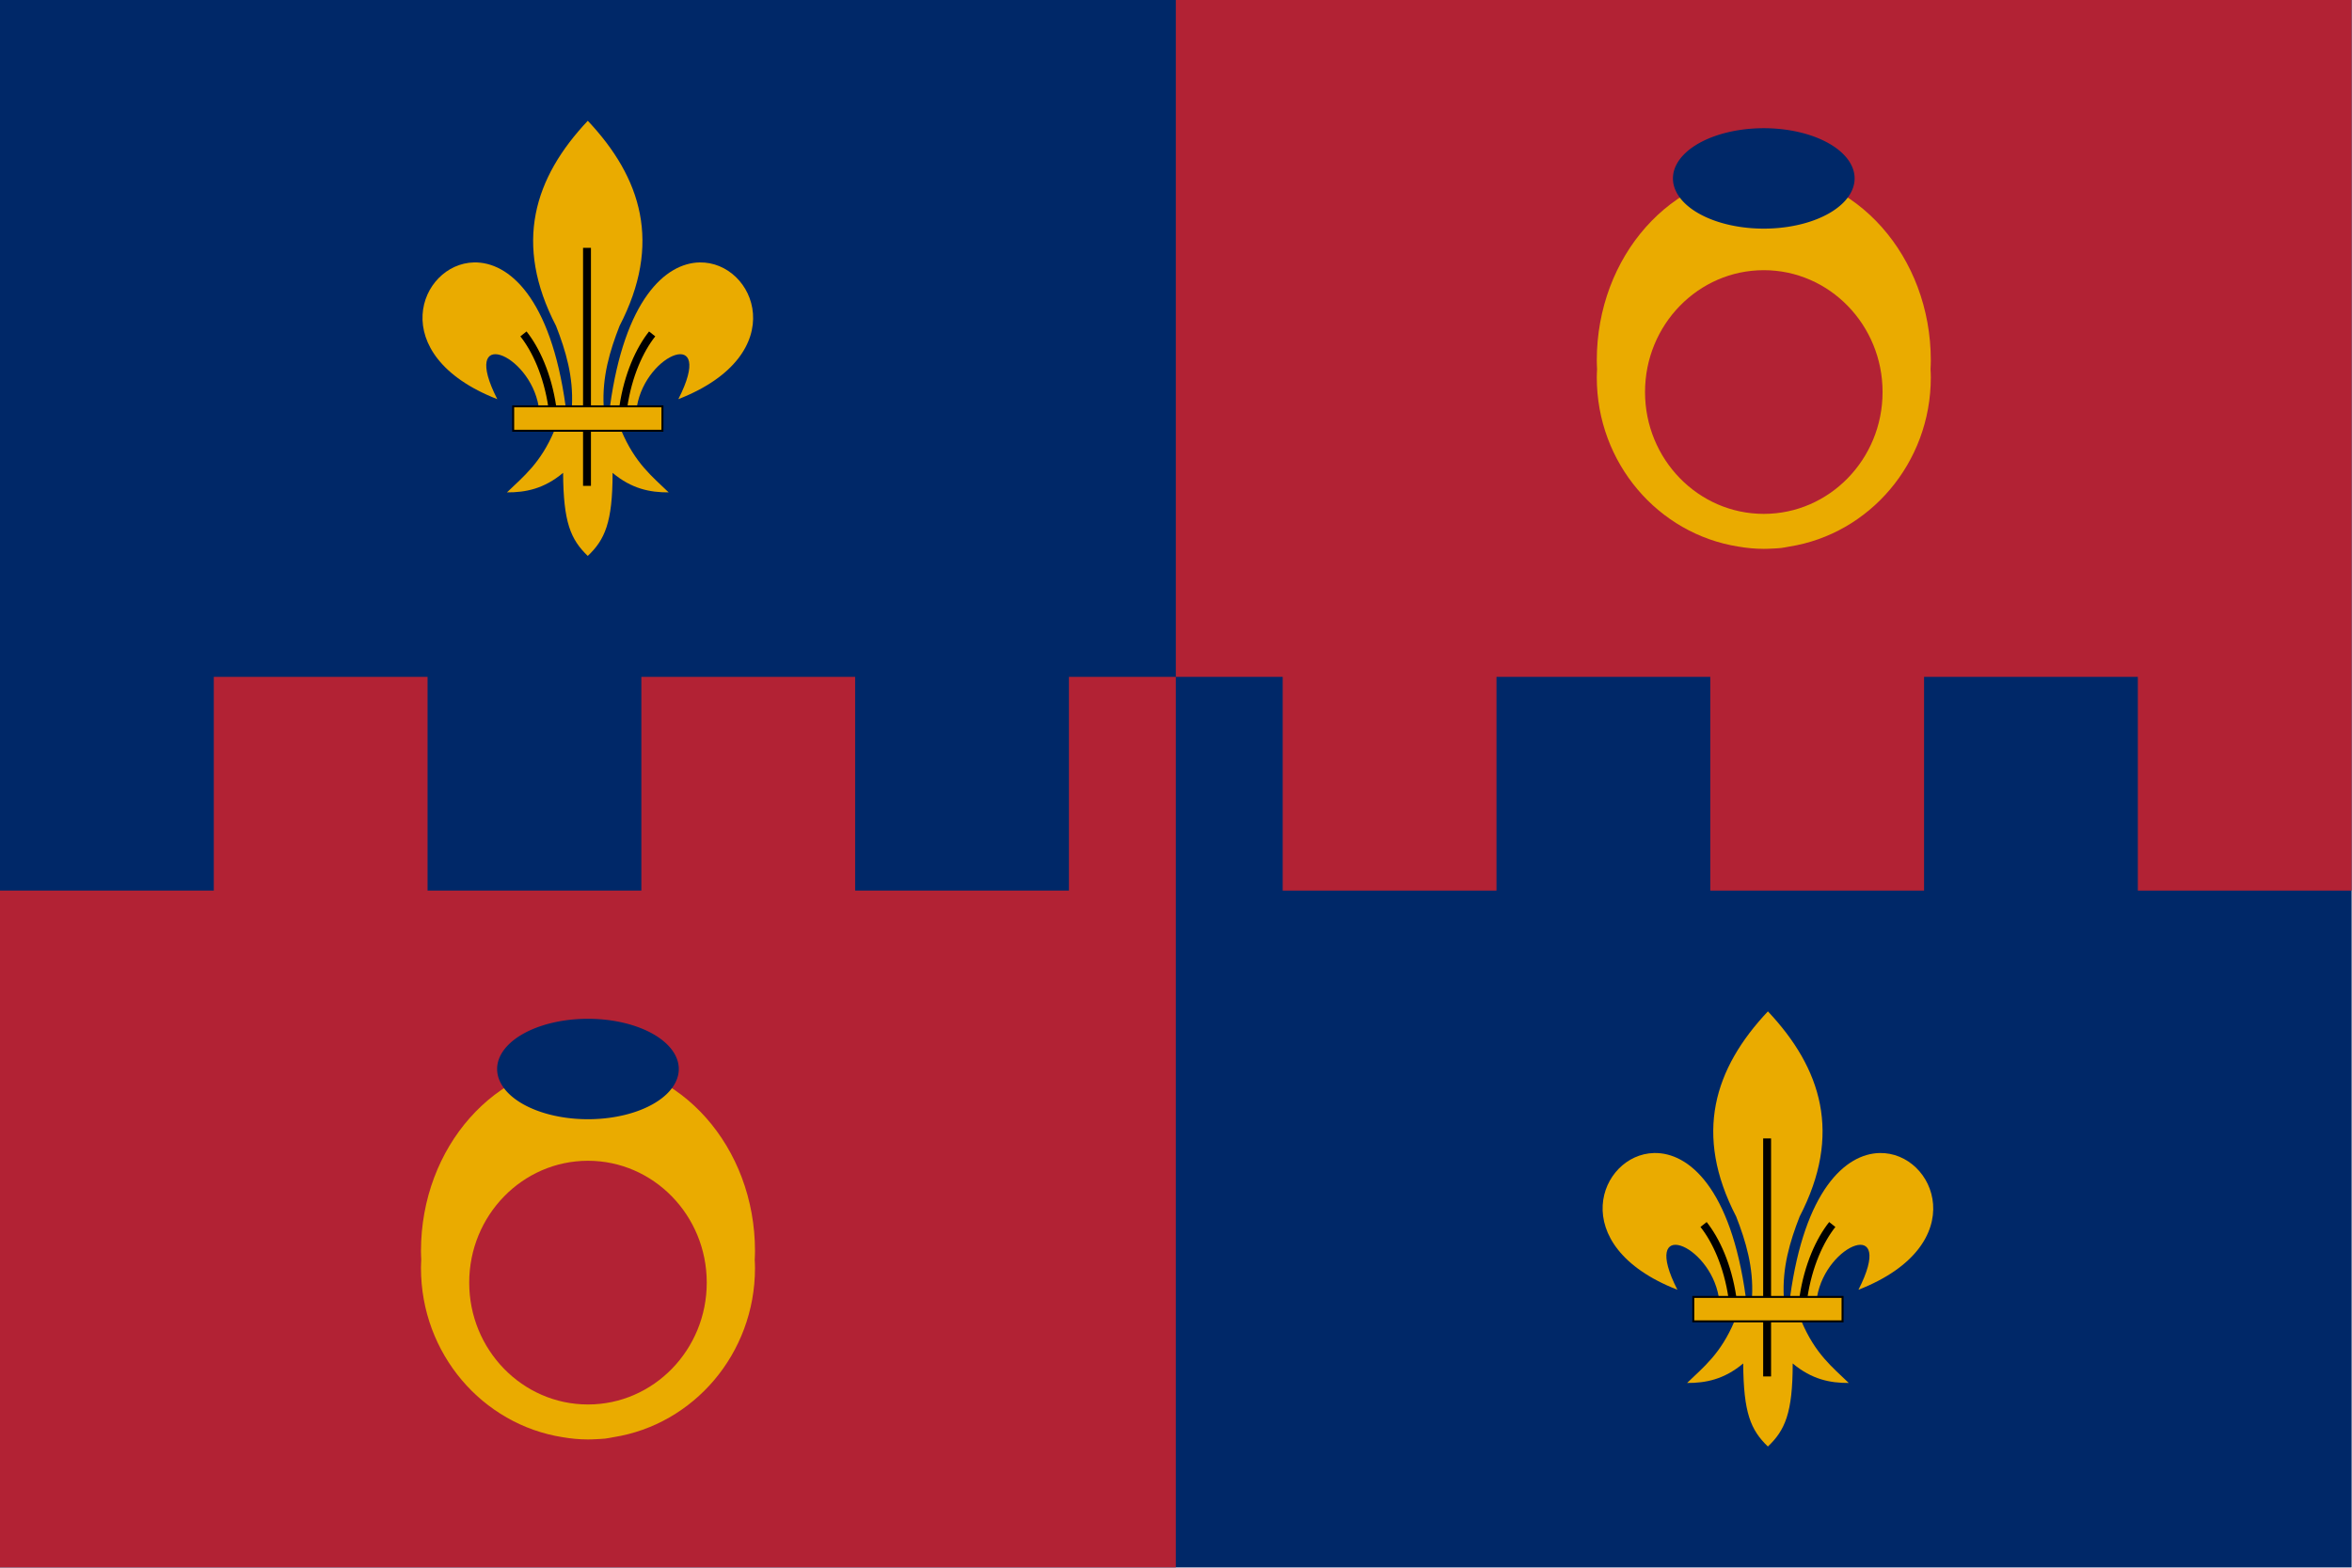 <?xml version="1.0" encoding="UTF-8" standalone="no"?>
<svg
   version="1.0"
   width="1024"
   height="682.667"
   id="svg2440"
   inkscape:version="1.1.1 (3bf5ae0d25, 2021-09-20)"
   sodipodi:docname="Flag of Montgomery County with USA Blue.svg"
   inkscape:export-filename="C:\Users\yalts\OneDrive\Pictures\Flag of Montgomery County with USA Blue.png"
   inkscape:export-xdpi="480"
   inkscape:export-ydpi="480"
   xmlns:inkscape="http://www.inkscape.org/namespaces/inkscape"
   xmlns:sodipodi="http://sodipodi.sourceforge.net/DTD/sodipodi-0.dtd"
   xmlns="http://www.w3.org/2000/svg"
   xmlns:svg="http://www.w3.org/2000/svg"
   xmlns:rdf="http://www.w3.org/1999/02/22-rdf-syntax-ns#"
   xmlns:cc="http://creativecommons.org/ns#"
   xmlns:dc="http://purl.org/dc/elements/1.1/">
  <sodipodi:namedview
     pagecolor="#ffffff"
     bordercolor="#666666"
     borderopacity="1"
     objecttolerance="10"
     gridtolerance="10"
     guidetolerance="10"
     inkscape:pageopacity="0"
     inkscape:pageshadow="2"
     inkscape:window-width="2560"
     inkscape:window-height="1009"
     id="namedview33"
     showgrid="false"
     fit-margin-top="0"
     fit-margin-left="0"
     fit-margin-right="0"
     fit-margin-bottom="0"
     inkscape:zoom="0.8962184"
     inkscape:cx="585.79471"
     inkscape:cy="400.0141"
     inkscape:window-x="1912"
     inkscape:window-y="-8"
     inkscape:window-maximized="1"
     inkscape:current-layer="layer2"
     inkscape:document-rotation="0"
     showguides="false"
     inkscape:pagecheckerboard="0" />
  <defs
     id="defs2443" />
  <g
     id="layer2"
     style="display:inline"
     transform="scale(3.16)">
    <rect
       width="324"
       height="216"
       x="0"
       y="0"
       id="rect3063"
       style="fill:#002868;fill-opacity:1;fill-rule:nonzero;stroke:none" />
    <path
       d="m 29.454,93.273 v 29.454 H 0 V 216 H 162 V 122.727 93.273 h -14.727 v 29.454 H 117.818 V 93.273 H 88.364 v 29.454 H 58.909 V 93.273 Z"
       id="rect2786"
       style="fill:#b22234;fill-opacity:1;fill-rule:evenodd;stroke:none"
       inkscape:connector-curvature="0" />
    <path
       d="M 324,0 V 122.727 H 294.545 V 93.273 h -29.454 v 29.454 H 235.636 V 93.273 h -29.454 v 29.454 H 176.727 V 93.273 H 162 V 0 Z"
       id="path2837"
       style="fill:#b22234;fill-opacity:1;stroke:none"
       inkscape:connector-curvature="0" />
    <g
       transform="matrix(0.691,0,0,0.691,75.097,14.723)"
       id="g3008">
      <path
         d="m 243,13 c -18.382,0 -33.3,16.834 -33.3,37.575 0,0.591 0.032,1.16 0.056,1.744 -0.025,0.545 -0.056,1.08 -0.056,1.631 0,17.107 12.261,31.238 28.238,33.75 1.653,0.285 3.339,0.45 5.062,0.45 0.574,0 1.12,-0.024 1.688,-0.056 0.577,-0.03 1.175,-0.053 1.744,-0.113 0.559,-0.064 1.08,-0.186 1.631,-0.281 15.976,-2.512 28.238,-16.643 28.238,-33.75 0,-0.552 -0.031,-1.086 -0.056,-1.631 0.024,-0.584 0.056,-1.153 0.056,-1.744 0,-20.741 -14.918,-37.575 -33.3,-37.575 z m 0,19.575 c 13.061,0 23.681,10.886 23.681,24.3 0,13.414 -10.621,24.3 -23.681,24.3 -13.061,0 -23.681,-10.886 -23.681,-24.3 0,-13.414 10.621,-24.3 23.681,-24.3 z"
         id="path3699"
         style="fill:#eaab00;fill-opacity:1;stroke:none"
         inkscape:connector-curvature="0" />
      <path
         d="m 84.25,147.625 a 12.312,6 0 1 1 -24.625,0 12.312,6 0 1 1 24.625,0 z"
         transform="matrix(1.471,0,0,1.669,137.175,-232.112)"
         id="path3701"
         style="fill:#002868;fill-opacity:1;stroke:none"
         inkscape:connector-curvature="0" />
    </g>
    <g
       transform="matrix(1.088,0,0,1.088,164.451,118.523)"
       id="g4572">
      <path
         d="m 68.483,58.42 c -1.744,4.117 -3.899,5.784 -5.992,7.807 2.346,0.011 4.684,-0.44 7.107,-2.472 0.041,6.272 0.945,8.416 3.124,10.523 2.154,-2.041 3.149,-4.244 3.142,-10.523 2.423,2.033 4.755,2.483 7.1,2.472 -2.093,-2.023 -4.242,-3.69 -5.986,-7.807 z"
         id="path4574"
         style="fill:#eaab00;fill-opacity:1;fill-rule:evenodd;stroke:none"
         inkscape:connector-curvature="0" />
      <path
         d="m 72.725,19.163 c -6.809,7.228 -9.43,15.555 -4.019,25.984 1.236,3.168 2.209,6.439 2.01,10.182 h 4.019 c -0.2,-3.742 0.774,-7.014 2.01,-10.182 5.411,-10.429 2.79,-18.756 -4.019,-25.984 z"
         id="path4576"
         style="fill:#eaab00;fill-opacity:1;fill-rule:evenodd;stroke:none"
         inkscape:connector-curvature="0" />
      <path
         d="m 58.299,37.103 c -6.866,0.165 -11.444,11.695 2.966,17.319 -4.762,-9.329 4.072,-5.872 5.237,0.907 h 3.416 C 68.031,41.559 62.697,36.997 58.299,37.103 Z"
         id="path4578"
         style="fill:#eaab00;fill-opacity:1;fill-rule:evenodd;stroke:none"
         inkscape:connector-curvature="0" />
      <path
         d="m 86.889,37.103 c -4.346,0.081 -9.503,4.732 -11.351,18.226 h 3.41 c 1.165,-6.779 10.006,-10.236 5.243,-0.907 14.594,-5.695 9.709,-17.45 2.698,-17.319 z"
         id="path4580"
         style="fill:#eaab00;fill-opacity:1;fill-rule:evenodd;stroke:none"
         inkscape:connector-curvature="0" />
      <path
         d="M 68.234,55.422 C 67.626,51.318 66.139,48.126 64.578,46.156"
         id="path4582"
         style="fill:none;stroke:#000000;stroke-width:1;stroke-linecap:butt;stroke-linejoin:miter;stroke-miterlimit:4;stroke-dasharray:none;stroke-opacity:1"
         inkscape:connector-curvature="0" />
      <path
         d="m 77.22,55.422 c 0.608,-4.104 2.095,-7.295 3.656,-9.266"
         id="path4584"
         style="fill:none;stroke:#000000;stroke-width:1;stroke-linecap:butt;stroke-linejoin:miter;stroke-miterlimit:4;stroke-dasharray:none;stroke-opacity:1"
         inkscape:connector-curvature="0" />
      <path
         d="M 72.625,65.401 V 35.255"
         id="path4586"
         style="fill:none;stroke:#000000;stroke-width:1;stroke-linecap:butt;stroke-linejoin:miter;stroke-opacity:1"
         inkscape:connector-curvature="0" />
      <rect
         width="18.902"
         height="3.093"
         x="63.276"
         y="55.33"
         id="rect4588"
         style="display:inline;overflow:visible;visibility:visible;fill:#eaab00;fill-opacity:1;fill-rule:nonzero;stroke:#000000;stroke-width:0.25;stroke-linecap:butt;stroke-linejoin:miter;stroke-miterlimit:4;stroke-dasharray:none;stroke-dashoffset:0;stroke-opacity:1;marker:none" />
    </g>
    <g
       transform="matrix(0.691,0,0,0.691,-86.903,137.45)"
       id="g3008-7"
       style="display:inline">
      <path
         d="m 243,13 c -18.382,0 -33.3,16.834 -33.3,37.575 0,0.591 0.032,1.16 0.056,1.744 -0.025,0.545 -0.056,1.08 -0.056,1.631 0,17.107 12.261,31.238 28.238,33.75 1.653,0.285 3.339,0.45 5.062,0.45 0.574,0 1.12,-0.024 1.688,-0.056 0.577,-0.03 1.175,-0.053 1.744,-0.113 0.559,-0.064 1.08,-0.186 1.631,-0.281 15.976,-2.512 28.238,-16.643 28.238,-33.75 0,-0.552 -0.031,-1.086 -0.056,-1.631 0.024,-0.584 0.056,-1.153 0.056,-1.744 0,-20.741 -14.918,-37.575 -33.3,-37.575 z m 0,19.575 c 13.061,0 23.681,10.886 23.681,24.3 0,13.414 -10.621,24.3 -23.681,24.3 -13.061,0 -23.681,-10.886 -23.681,-24.3 0,-13.414 10.621,-24.3 23.681,-24.3 z"
         id="path3699-7"
         style="fill:#eaab00;fill-opacity:1;stroke:none"
         inkscape:connector-curvature="0" />
      <path
         d="m 84.25,147.625 a 12.312,6 0 1 1 -24.625,0 12.312,6 0 1 1 24.625,0 z"
         transform="matrix(1.471,0,0,1.669,137.175,-232.112)"
         id="path3701-2"
         style="fill:#002868;fill-opacity:1;stroke:none"
         inkscape:connector-curvature="0" />
    </g>
    <g
       transform="matrix(1.088,0,0,1.088,1.859,-4.204)"
       id="g4572-4"
       style="display:inline">
      <path
         d="m 68.483,58.42 c -1.744,4.117 -3.899,5.784 -5.992,7.807 2.346,0.011 4.684,-0.44 7.107,-2.472 0.041,6.272 0.945,8.416 3.124,10.523 2.154,-2.041 3.149,-4.244 3.142,-10.523 2.423,2.033 4.755,2.483 7.1,2.472 -2.093,-2.023 -4.242,-3.69 -5.986,-7.807 z"
         id="path4574-8"
         style="fill:#eaab00;fill-opacity:1;fill-rule:evenodd;stroke:none"
         inkscape:connector-curvature="0" />
      <path
         d="m 72.725,19.163 c -6.809,7.228 -9.43,15.555 -4.019,25.984 1.236,3.168 2.209,6.439 2.01,10.182 h 4.019 c -0.2,-3.742 0.774,-7.014 2.01,-10.182 5.411,-10.429 2.79,-18.756 -4.019,-25.984 z"
         id="path4576-0"
         style="fill:#eaab00;fill-opacity:1;fill-rule:evenodd;stroke:none"
         inkscape:connector-curvature="0" />
      <path
         d="m 58.299,37.103 c -6.866,0.165 -11.444,11.695 2.966,17.319 -4.762,-9.329 4.072,-5.872 5.237,0.907 h 3.416 C 68.031,41.559 62.697,36.997 58.299,37.103 Z"
         id="path4578-1"
         style="fill:#eaab00;fill-opacity:1;fill-rule:evenodd;stroke:none"
         inkscape:connector-curvature="0" />
      <path
         d="m 86.889,37.103 c -4.346,0.081 -9.503,4.732 -11.351,18.226 h 3.41 c 1.165,-6.779 10.006,-10.236 5.243,-0.907 14.594,-5.695 9.709,-17.45 2.698,-17.319 z"
         id="path4580-8"
         style="fill:#eaab00;fill-opacity:1;fill-rule:evenodd;stroke:none"
         inkscape:connector-curvature="0" />
      <path
         d="M 68.234,55.422 C 67.626,51.318 66.139,48.126 64.578,46.156"
         id="path4582-5"
         style="fill:none;stroke:#000000;stroke-width:1;stroke-linecap:butt;stroke-linejoin:miter;stroke-miterlimit:4;stroke-dasharray:none;stroke-opacity:1"
         inkscape:connector-curvature="0" />
      <path
         d="m 77.22,55.422 c 0.608,-4.104 2.095,-7.295 3.656,-9.266"
         id="path4584-3"
         style="fill:none;stroke:#000000;stroke-width:1;stroke-linecap:butt;stroke-linejoin:miter;stroke-miterlimit:4;stroke-dasharray:none;stroke-opacity:1"
         inkscape:connector-curvature="0" />
      <path
         d="M 72.625,65.401 V 35.255"
         id="path4586-1"
         style="fill:none;stroke:#000000;stroke-width:1;stroke-linecap:butt;stroke-linejoin:miter;stroke-opacity:1"
         inkscape:connector-curvature="0" />
      <rect
         width="18.902"
         height="3.093"
         x="63.276"
         y="55.33"
         id="rect4588-9"
         style="display:inline;overflow:visible;visibility:visible;fill:#eaab00;fill-opacity:1;fill-rule:nonzero;stroke:#000000;stroke-width:0.25;stroke-linecap:butt;stroke-linejoin:miter;stroke-miterlimit:4;stroke-dasharray:none;stroke-dashoffset:0;stroke-opacity:1;marker:none" />
    </g>
  </g>
</svg>
